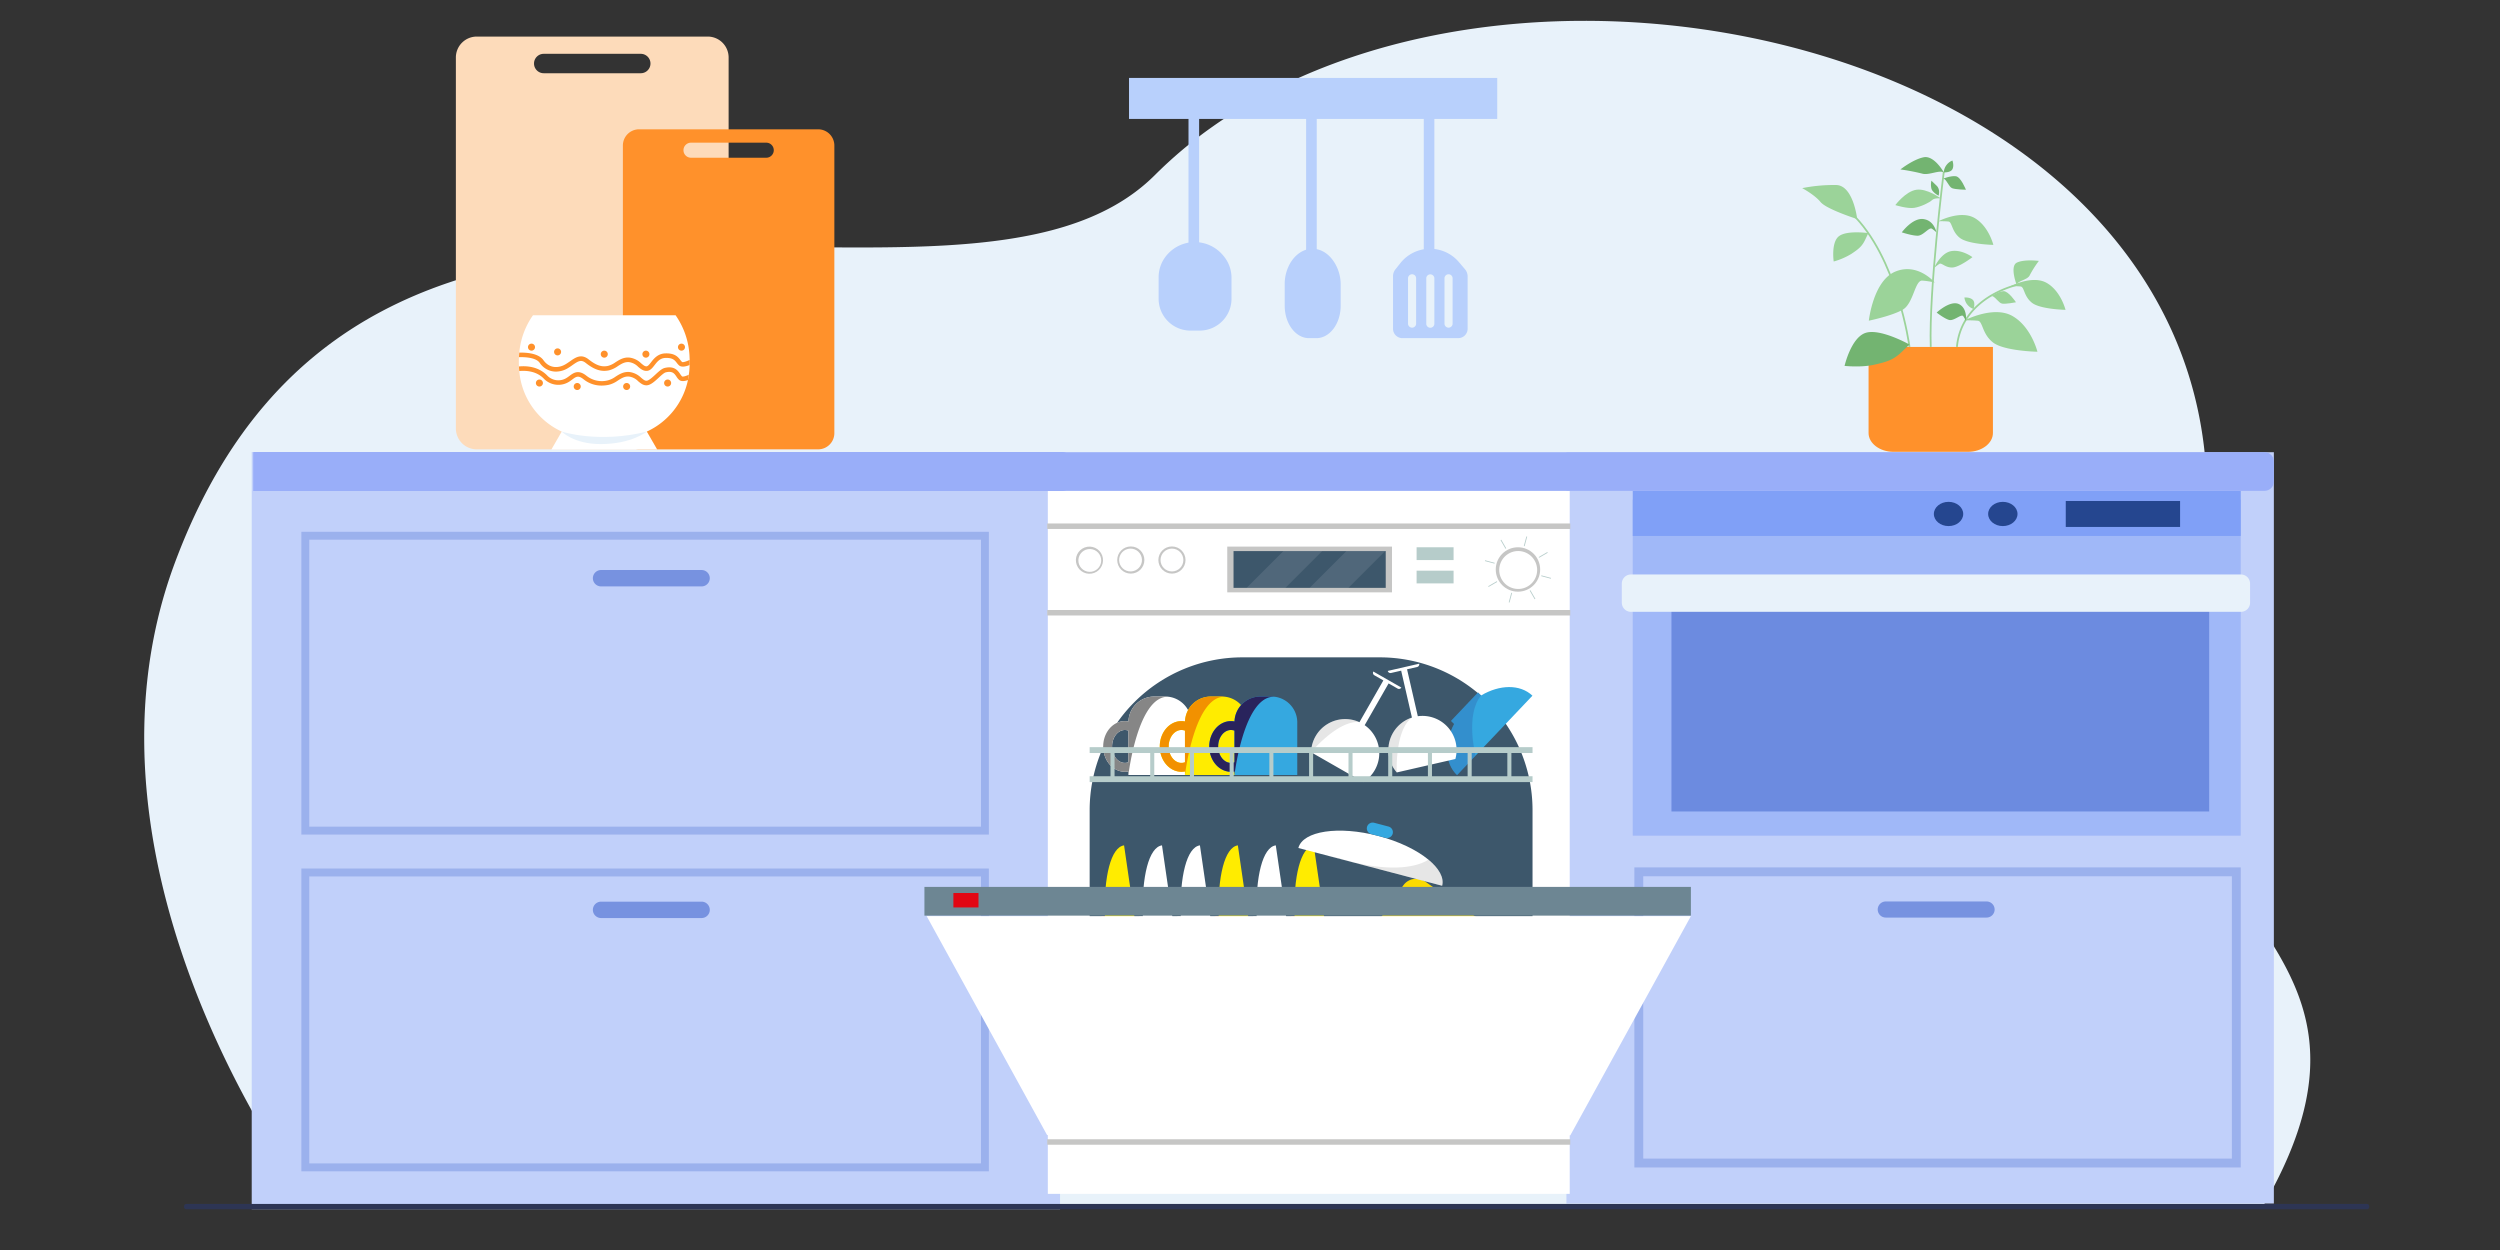<svg xmlns="http://www.w3.org/2000/svg" xmlns:xlink="http://www.w3.org/1999/xlink" xmlns:v="https://vecta.io/nano" viewBox="0 0 1200 600"><rect x="0" y="0" width="1200" height="600" fill="#333333" stroke="none"/><style><![CDATA[.AE{fill:#fff}.AF{opacity:.2}.AG{fill:#868686}.AH{fill:#9bd399}.AI{fill:#73b471}.AJ{fill:#c6c6c5}.AK{fill:#ffec00}.AL{fill:#35a8e0}.AM{fill:#e8f2fa}.AN{fill:#ff912b}.AO{fill:#e84e1b}]]></style><path d="M1086.687 578.232l-937.32-.284S28.074 420.238 83.922 270.183C176.471 21.53 460.363 178.022 554.41 83.971a211.116 211.116 0 0 1 27.704-23.243c20.041-14.136 42.741-25.235 67.099-33.4 184.986-62.013 465.339 45.247 400.627 277.287-37.482 134.392 114.071 139.277 36.848 273.616z" class="AM"></path><path d="M120.826 216.967H508.82v363.458H120.826z" fill="#c1d0fa"></path><path d="M121.857 216.967H509.79a4.571 4.571 0 0 1 4.571 4.571v9.583a4.571 4.571 0 0 1-4.571 4.571H121.539a0 0 0 0 1 0 0v-18.406a.319.319 0 0 1 .319-.319z" fill="#99aef9"></path><g fill="#7792e0"><path d="M474.656 400.591H144.655V255.259h330.001zM148.445 396.8h322.42V259.05h-322.42zm326.211 165.426H144.655V416.894h330.001zm-326.211-3.791h322.42v-137.75h-322.42z" opacity=".5"></path><path d="M336.763 281.479h-48.248a3.947 3.947 0 0 1-3.935-3.935h0a3.947 3.947 0 0 1 3.935-3.935h48.248a3.947 3.947 0 0 1 3.935 3.935h0a3.947 3.947 0 0 1-3.935 3.935zm0 159.183h-48.248a3.946 3.946 0 0 1-3.935-3.935h0a3.947 3.947 0 0 1 3.935-3.935h48.248a3.947 3.947 0 0 1 3.935 3.935h0a3.946 3.946 0 0 1-3.935 3.935z"></path></g><path d="M751.881 217.057h339.574v360.65H751.881z" fill="#c1d0fa"></path><g fill="#80a0f7"><path d="M783.718 239.856h291.845v161.258H783.718z" opacity=".5"></path><path d="M783.718 235.602h291.845v21.656H783.718z"></path></g><path d="M802.294 284.714h258.114v104.798H802.294z" fill="#6c8be0"></path><g fill="#7792e0"><path d="M1075.563 560.385H784.494V416.342h291.069zm-286.802-4.268h282.536V420.609H788.76z" opacity=".5"></path><path d="M953.558 440.434h-48.387a3.877 3.877 0 0 1-3.866-3.865h0a3.877 3.877 0 0 1 3.866-3.865h48.387a3.877 3.877 0 0 1 3.865 3.865h0a3.877 3.877 0 0 1-3.865 3.865z"></path></g><path d="M89.493 577.892h1046.601a1.15 1.15 0 0 1 1.15 1.15v.267a1.15 1.15 0 0 1-1.15 1.15H89.493a1.15 1.15 0 0 1-1.15-1.15v-.267a1.15 1.15 0 0 1 1.15-1.15z" fill="#2d3554"></path><g fill="#25468f"><use xlink:href="#B"></use><use xlink:href="#B" x="26.055"></use><path d="M991.564 240.472h54.878v12.463h-54.878z"></path></g><path d="M956.607 166.516v41.332c0 4.964-5.384 9.024-11.963 9.024h-35.769c-6.58 0-11.963-4.061-11.963-9.024v-41.332z" class="AN"></path><g class="AH"><path d="M916.131 166.574c-.054-.426-5.722-42.917-27.783-63.997l.596-.624c22.284 21.293 27.988 64.081 28.044 64.511zm10.198-.04c-.923-27.017 6.18-83.527 6.251-84.095l.856.109c-.072.567-7.165 57.009-6.245 83.957z"></path><path d="M939.752 166.559l-.86-.08c1.219-13.078 9.572-20.699 16.365-24.79a49.107 49.107 0 0 1 14.558-5.788l.157.849a48.205 48.205 0 0 0-14.292 5.693c-6.613 3.987-14.744 11.408-15.928 24.116zm-48.299-61.405s-1.809-16.097-10.034-16.347a78.028 78.028 0 0 0-16.366 1.495s5.981 3.196 8.806 6.666 17.594 8.185 17.594 8.185zm5.334 6.739s-10.301-1.486-14.123 1.504-2.492 12.129-2.492 12.129a33.6 33.6 0 0 0 8.474-3.655c3.489-2.326 5.151-3.647 6.646-6.812z"></path></g><path d="M916.56 165.38s-13.847-7.794-20.936-5.643-10.234 15.895-10.234 15.895 7.829.855 14.079-.534 9.343-2.352 13.217-6.036zm16.448-82.548c.292.234-4.486-8.349-9.595-7.352s-11.215 5.857-11.215 5.857a92.882 92.882 0 0 1 10.405 1.994c3.178.997 8.536-1.994 10.405-.498z" class="AI"></path><path d="M968.109 136.896c.008.337-3.616-9.079-.026-10.827s10.569-.836 10.569-.836a50.53 50.53 0 0 0-4.357 6.851c-1.046 2.409-6.237 2.651-6.186 4.812z" class="AH"></path><path d="M933.008 82.747a6.561 6.561 0 0 1 4.154-5.691s.914 2.409 0 4.154-4.154 1.537-4.154 1.537z" class="AI"></path><path d="M947.297 148.317a6.561 6.561 0 0 1-4.376-5.522s2.566-.238 4.003 1.109.373 4.413.373 4.413z" class="AH"></path><path d="M932.676 85.758s3.739-1.495 6.148-1.163 4.818 6.48 4.818 6.48-4.984-.083-6.646-.748-2.825-4.735-4.32-4.569z" class="AI"></path><path d="M955.838 142.176s3.345-2.241 5.77-2.418 6.063 5.334 6.063 5.334-4.892.957-6.656.654-3.749-4.043-5.177-3.569zm-24.325-46.964s-6.48-4.861-11.63-4.137-10.135 7.369-10.135 7.369 5.815 1.828 9.055 1.329 7.477-2.617 8.598-3.738 4.112-.823 4.112-.823z" class="AH"></path><path d="M930.497 93.942s1.026-2.907-.899-4.78l-2.51-2.434a8.19 8.19 0 0 0 .019 3.918c.572 1.75 3.389 3.296 3.389 3.296z" class="AI"></path><path d="M930.392 106.225s10.467-5.496 17.321-1.633 9.097 12.96 9.097 12.96-12.088-.249-16.075-3.364-3.664-7.601-5.446-7.851a35.518 35.518 0 0 0-4.897-.112zm-2.023 22.389s3.116-7.218 8.276-8.085 10.123 2.9 10.123 2.9-6.356 4.924-9.721 4.98-5.073-2.4-6.098-1.784a23.607 23.607 0 0 0-2.579 1.989zm14.552 25.203s13.888-7.292 22.982-2.167 12.07 17.196 12.07 17.196-16.038-.331-21.329-4.464-4.862-10.086-7.226-10.416a47.123 47.123 0 0 0-6.497-.148zm22.113-16.415s10.467-5.496 17.321-1.633 9.097 12.96 9.097 12.96-12.088-.249-16.075-3.364-3.664-7.601-5.446-7.85a35.528 35.528 0 0 0-4.897-.112z" class="AH"></path><path d="M929.474 111.524s-.98-5.641-6.199-6.37-10.412 6.37-10.412 6.37 4.86 1.624 7.601 1.624 5.529-4.284 6.877-3.346a17.091 17.091 0 0 1 2.133 1.722z" class="AI"></path><path d="M928.687 135.626s-8.084-9.668-18.831-5.305-12.818 23.609-12.818 23.609 11.05-2.26 16.273-5.281 5.814-14.255 9.415-13.954a37.622 37.622 0 0 1 5.961.931z" class="AH"></path><path d="M943.651 154.083s.853-6.079-3.346-8.105-10.707 4.058-10.707 4.058 3.627 2.866 5.946 3.533 5.955-3.088 6.815-1.789a16.212 16.212 0 0 1 1.291 2.302z" class="AI"></path><path d="M339.699 17.554H228.858a10.038 10.038 0 0 0-10.039 10.038v178.055a10.038 10.038 0 0 0 10.039 10.039h110.841a10.038 10.038 0 0 0 10.039-10.038V27.592a10.038 10.038 0 0 0-10.039-10.038zM307.57 35.152h-46.583a4.658 4.658 0 1 1 0-9.316h46.583a4.658 4.658 0 1 1 0 9.316z" fill="#fddbba"></path><path d="M392.708 62.067h-85.94a7.783 7.783 0 0 0-7.783 7.783v138.052a7.783 7.783 0 0 0 7.783 7.783h85.94a7.783 7.783 0 0 0 7.783-7.783V69.85a7.783 7.783 0 0 0-7.783-7.783zm-24.911 13.644h-36.118a3.612 3.612 0 0 1 0-7.224h36.118a3.612 3.612 0 0 1 0 7.224z" class="AN"></path><g fill="#b8d0fc"><path d="M541.928 37.407h176.741v19.667H541.928zm162.53 120.386v-25.099a5.349 5.349 0 0 0-1.271-3.46l-2.898-3.416a18.175 18.175 0 0 0-13.857-6.416h0a18.171 18.171 0 0 0-14.207 6.842l-2.412 3.024a5.35 5.35 0 0 0-1.166 3.334v25.191a4.518 4.518 0 0 0 4.518 4.518h26.775a4.519 4.519 0 0 0 4.518-4.519zm-24.714-2.459a1.945 1.945 0 1 1-3.89 0v-21.743a1.945 1.945 0 1 1 3.89 0zm8.754 0a1.946 1.946 0 1 1-3.891 0v-21.743a1.946 1.946 0 0 1 3.891 0zm8.751 0a1.945 1.945 0 1 1-3.89 0v-21.743a1.945 1.945 0 1 1 3.89 0z"></path><path d="M683.404 45.143h5.095v77.579h-5.095zm-39.88 101.606v-10a19.929 19.929 0 0 0-2.921-10.606l-.207-.325c-2.59-4.069-6.391-6.416-10.395-6.416h0c-4.149 0-8.071 2.519-10.658 6.842h0a20.083 20.083 0 0 0-2.684 10.223v10.282c0 8.594 5.226 15.562 11.673 15.562h3.516c6.447 0 11.674-6.968 11.674-15.562z"></path><path d="M626.943 45.143h5.095v77.579h-5.095zm-35.819 98.138v-9.901a16.365 16.365 0 0 0-3.803-10.502l-.269-.321a17.658 17.658 0 0 0-13.537-6.353h0a17.666 17.666 0 0 0-13.88 6.775h0a16.368 16.368 0 0 0-3.496 10.122v10.18a15.306 15.306 0 0 0 15.203 15.408h4.58a15.307 15.307 0 0 0 15.203-15.408z"></path><path d="M570.483 45.143h5.095v77.579h-5.095z"></path><use xlink:href="#C"></use><use xlink:href="#C" x="56.461"></use><use xlink:href="#C" x="112.921"></use></g><path d="M331.018 175.204a34.729 34.729 0 0 1-.39 4.674l-.419 2.561a35.093 35.093 0 0 1-19.734 24.713l4.979 8.624h-50.796l4.969-8.624a35.168 35.168 0 0 1-20.372-29.044l-.152-2.209a38.76 38.76 0 0 1 0-4.455c0-.285.019-.59.048-.895l.105-1.294a36.867 36.867 0 0 1 6.578-17.935h68.445a37.364 37.364 0 0 1 6.674 19.23l.095 2.208-.028 2.447z" class="AE"></path><g class="AN"><path d="M331.041 172.753l-.022 2.448c-1.88.765-3.934 1.202-5.114.153a8.713 8.713 0 0 1-1.093-1.245c-.961-1.223-1.923-2.426-5.42-2.295-2.579.087-3.912 1.792-5.202 3.453-1.049 1.355-2.054 2.645-3.671 2.754-1.749.109-2.994-.94-4.218-1.967a7.53 7.53 0 0 0-4.328-2.23c-2.098-.196-3.715.831-5.42 1.924a12.833 12.833 0 0 1-4.305 2.033c-3.716.742-6.929-.285-11.081-3.563-2.207-1.748-3.606-.918-6.317.983a31.2 31.2 0 0 1-2.513 1.662 11.097 11.097 0 0 1-5.464 1.507 9.367 9.367 0 0 1-7.824-4.218c-1.683-2.404-6.534-2.82-9.944-2.71 0-.284.022-.59.044-.896a22.99 22.99 0 0 1 .109-1.29c3.563-.087 9.245.328 11.584 3.629 2.995 4.218 7.475 3.758 10.404 2.076.853-.48 1.617-1.027 2.361-1.53 2.622-1.857 5.333-3.759 8.917-.94 3.65 2.884 6.25 3.781 9.289 3.147a10.831 10.831 0 0 0 3.584-1.726c1.836-1.181 3.934-2.536 6.753-2.273a9.744 9.744 0 0 1 5.573 2.731c1.115.94 1.814 1.53 2.645 1.464.634-.044 1.333-.918 2.12-1.923 1.355-1.749 3.234-4.153 6.841-4.284 4.656-.153 6.12 1.748 7.212 3.147a7.054 7.054 0 0 0 .831.961c.306.285 1.857-.109 3.671-.983zm-.415 7.125l-.415 2.557c-1.639.568-3.3.765-4.305-.153a6.786 6.786 0 0 1-1.202-1.508c-1.027-1.508-1.923-2.798-5.092-2.055-.853.196-2.251 1.486-3.475 2.622-1.858 1.705-3.759 3.475-5.639 3.606-1.727.11-2.972-.94-4.196-1.967a7.528 7.528 0 0 0-4.328-2.229c-2.142-.197-3.715.83-5.42 1.923a12.83 12.83 0 0 1-4.305 2.033 16.64 16.64 0 0 1-3.519.371 13.609 13.609 0 0 1-8.611-3.015c-2.557-2.033-3.541-1.312-5.508.153l-1.224.874a9.68 9.68 0 0 1-12.152-1.137c-3.65-3.934-8.873-4.152-11.977-3.847a23.73 23.73 0 0 1-.153-2.207c3.54-.349 9.442-.065 13.747 4.547a7.377 7.377 0 0 0 9.332.808q.59-.393 1.114-.786c2.011-1.509 4.306-3.192 8.175-.132a11.748 11.748 0 0 0 10.338 2.229 10.815 10.815 0 0 0 3.584-1.726c1.836-1.181 3.912-2.513 6.753-2.273a9.745 9.745 0 0 1 5.573 2.731c1.115.94 1.814 1.508 2.645 1.464 1.093-.065 2.863-1.704 4.284-3.016 1.574-1.464 3.059-2.82 4.458-3.147 4.634-1.092 6.295 1.333 7.388 2.951a7.313 7.313 0 0 0 .875 1.115c.284.262 1.639-.044 3.256-.787zm-64.668-10.971a1.685 1.685 0 1 1 1.685 1.684 1.685 1.685 0 0 1-1.685-1.684zm9.426 16.619a1.685 1.685 0 1 1 1.684 1.684 1.685 1.685 0 0 1-1.684-1.684zm23.722 0a1.685 1.685 0 1 1 1.685 1.684 1.685 1.685 0 0 1-1.685-1.684z"></path><use xlink:href="#D"></use><use xlink:href="#D" x="-61.546"></use><use xlink:href="#D" x="-30.411" y="-13.859"></use><use xlink:href="#D" x="-10.428" y="-13.859"></use><use xlink:href="#D" x="6.647" y="-17.228"></use><use xlink:href="#D" x="-65.341" y="-17.228"></use></g><path d="M269.626 207.154s17.703 5.829 40.849 0c0 0-7.249 5.98-22.109 6.01-12.983.027-18.74-6.01-18.74-6.01z" class="AM"></path><path d="M502.957 235.692h250.514v337.361H502.957z" class="AE"></path><path d="M596.395 315.527h65.862a73.36 73.36 0 0 1 73.36 73.36v65.862a73.36 73.36 0 0 1-73.36 73.36h-65.862a73.36 73.36 0 0 1-73.36-73.36v-65.862a73.36 73.36 0 0 1 73.36-73.36z" fill="#3d576b"></path><path d="M502.678 251.267H753.75v2.63H502.678zm0 41.537H753.75v2.63H502.678zm86.404-30.435h79.081v21.962h-79.081z" class="AJ"></path><path d="M592.095 264.524h73.055v17.653h-73.055z" fill="#3d576b"></path><path d="M634.634 264.524l-17.65 17.652h-18.593l17.655-17.652h18.588zm30.232 0l-17.65 17.652h-18.593l17.654-17.652h18.589z" opacity=".1" class="AE"></path><circle cx="728.619" cy="273.35" r="10.658" class="AJ"></circle><circle cx="728.619" cy="273.35" r="9.106" transform="matrix(.23 -.973 .973 .23 295.179 919.675)" class="AE"></circle><path d="M736.636 287.638l-2.388-4.136.349-.201 2.388 4.136zm-16.034-28.579l2.388 4.136-.349.201-2.388-4.136zm-6.271 22.308l4.136-2.388.201.349-4.136 2.388zm28.576-16.033l-4.136 2.388-.201-.349 4.136-2.388zm-9.856-7.753l-1.236 4.613-.389-.104 1.236-4.613zm-8.864 31.539l1.236-4.613.389.104-1.236 4.613zm20.204-11.335l-4.613-1.236.104-.389 4.613 1.236zm-31.543-8.869l4.613 1.236-.104.389-4.613-1.236zm-32.882-6.224h17.753v6.123h-17.753zm0 11.219h17.753v6.123h-17.753z" fill="#b6ccca"></path><circle cx="523.035" cy="268.816" r="6.518" transform="matrix(.987 -.16 .16 .987 -36.306 87.252)" class="AJ"></circle><circle cx="523.035" cy="268.816" r="5.481" transform="matrix(.23 -.973 .973 .23 141.241 716.098)" class="AE"></circle><circle cx="542.785" cy="268.816" r="6.518" class="AJ"></circle><circle cx="542.785" cy="268.816" r="5.481" transform="matrix(.16 -.987 .987 .16 190.496 761.532)" class="AE"></circle><circle cx="562.535" cy="268.816" r="6.518" class="AJ"></circle><circle cx="562.535" cy="268.816" r="5.481" class="AE"></circle><use xlink:href="#E" class="AK"></use><use xlink:href="#F" class="AF AO"></use><use xlink:href="#E" x="18.207" class="AE"></use><use xlink:href="#F" x="18.207" class="AF AG"></use><use xlink:href="#E" x="36.415" class="AE"></use><use xlink:href="#F" x="36.415" class="AF AG"></use><use xlink:href="#E" x="54.622" class="AK"></use><use xlink:href="#F" x="54.622" class="AF AO"></use><use xlink:href="#E" x="72.829" class="AE"></use><use xlink:href="#F" x="72.829" class="AF AG"></use><path d="M647.489 462.477l26.067-37.418a7.559 7.559 0 0 1 10.523-1.884l45.866 31.952a7.405 7.405 0 0 1 1.363 1.22l.005.003a7.561 7.561 0 0 1 .512 9.301l-26.067 37.418a3.141 3.141 0 0 1-4.372.782l-53.114-37.002a3.143 3.143 0 0 1-.782-4.372z" class="AK"></path><g class="AL"><use xlink:href="#G"></use><use xlink:href="#G" x="-66.327" y="-46.207"></use></g><path d="M647.489 462.477l26.067-37.418a7.559 7.559 0 0 1 10.523-1.884l45.866 31.952a7.405 7.405 0 0 1 1.363 1.22c-43.315-29.898-83.285 8.307-83.285 8.307l-1.091-.571a3.103 3.103 0 0 1 .557-1.606z" fill="#f29100" class="AF"></path><g class="AE"><path d="M709.706 477.111h0a3.756 3.756 0 0 1 .932 5.213l-6.606 9.482a3.756 3.756 0 0 1-5.213.932h0a3.756 3.756 0 0 1-.932-5.213l6.606-9.482a3.756 3.756 0 0 1 5.213-.932z" opacity=".4"></path><use xlink:href="#H"></use></g><use xlink:href="#I" class="AF AG"></use><use xlink:href="#H" x="27.155" class="AK"></use><use xlink:href="#I" x="27.155" fill="#f29100" class="AF"></use><use xlink:href="#H" x="50.915" class="AL"></use><use xlink:href="#I" x="50.915" fill="#29235c" class="AF"></use><use xlink:href="#E" x="91.036" class="AK"></use><use xlink:href="#F" x="91.036" class="AF AO"></use><path d="M699.382 372.063c-5.935-5.631-6.186-15.515-1.409-24.574l-1.51-1.432 12.98-13.679 1.51 1.432c8.796-5.246 18.679-5.514 24.614.118z" class="AL"></path><path d="M699.382 372.063c-5.935-5.631-6.186-15.515-1.409-24.574l-1.51-1.432 12.98-13.679 1.51 1.432c-7.758 9.194-2.685 28.888-2.685 28.888z" fill="#2d2e82" class="AF"></path><path d="M659.2 322.335a1.317 1.317 0 0 0 .489 1.797l4.321 2.474-11.478 20.049a16.371 16.371 0 0 0-23.206 14.423l25.032 14.33a16.371 16.371 0 0 0 .688-27.314l11.478-20.049 4.321 2.474a1.317 1.317 0 0 0 1.797-.489h0z" class="AE"></path><path d="M631.499 353.362a16.37 16.37 0 0 1 21.049-6.737c-10.371-1.022-23.207 14.424-23.207 14.424a16.282 16.282 0 0 1 2.159-7.687z" class="AF AG"></path><g class="AE"><path d="M657.248 368.466c1.486-2.596 1.933-5.135.997-5.67s-2.899 1.135-4.385 3.731-1.933 5.135-.997 5.67 2.899-1.135 4.385-3.731z" opacity=".1"></path><path d="M666.126 322.042a1.317 1.317 0 0 0 1.578.989l4.852-1.114 5.171 22.516a16.371 16.371 0 0 0-7.261 26.34l28.112-6.456a16.371 16.371 0 0 0-18.027-20.532l-5.171-22.516 4.852-1.114a1.317 1.317 0 0 0 .989-1.578h0z"></path></g><path d="M666.828 363.63a16.37 16.37 0 0 1 10.892-19.23c-8.312 6.285-7.262 26.342-7.262 26.342a16.282 16.282 0 0 1-3.629-7.112z" class="AF AG"></path><g class="AE"><ellipse cx="694.088" cy="357.692" rx="1.952" ry="5.416" transform="matrix(.975 -.224 .224 .975 -62.454 164.442)" opacity=".1"></ellipse><path d="M692.23 425.163l-69.017-18.129c2.153-8.197 19.347-10.781 38.406-5.774 9.969 2.619 18.472 6.795 24.01 11.357 5.048 4.158 7.628 8.637 6.601 12.547z"></path></g><path d="M665.07 402.166l-6.902-1.813a2.812 2.812 0 0 1-1.999-3.424h0a2.812 2.812 0 0 1 3.424-1.999l6.902 1.813a2.812 2.812 0 0 1 1.999 3.424h0a2.812 2.812 0 0 1-3.424 1.999z" class="AL"></path><path d="M692.23 425.163l-54.105-14.212a62.331 62.331 0 0 1 6.99 1.674c29.758 8.562 40.511-.01 40.511-.01l.003.001c5.048 4.158 7.628 8.637 6.601 12.547z" class="AF AG"></path><g fill="#b6ccca"><path d="M523.035 476.246h212.582v2.812H523.035zm0 30.734h212.582v2.812H523.035z"></path><use xlink:href="#J"></use><use xlink:href="#J" x="-95.309"></use><use xlink:href="#J" x="-76.248"></use><use xlink:href="#J" x="-57.186"></use><use xlink:href="#J" x="-38.124"></use><use xlink:href="#J" x="-19.062"></use><use xlink:href="#J" x="95.17"></use><use xlink:href="#J" x="18.923"></use><use xlink:href="#J" x="37.984"></use><use xlink:href="#J" x="57.046"></use><use xlink:href="#J" x="76.108"></use><path d="M523.035 358.634h212.582v2.812H523.035zm0 13.961h212.582v2.812H523.035z"></path><use xlink:href="#K"></use><use xlink:href="#K" x="-95.309"></use><use xlink:href="#K" x="-76.248"></use><use xlink:href="#K" x="-57.186"></use><use xlink:href="#K" x="-38.124"></use><use xlink:href="#K" x="-19.062"></use><use xlink:href="#K" x="95.17"></use><use xlink:href="#K" x="18.923"></use><use xlink:href="#K" x="37.984"></use><use xlink:href="#K" x="57.046"></use><use xlink:href="#K" x="76.108"></use></g><path d="M502.678 546.832H753.75v2.63H502.678z" class="AJ"></path><path d="M502.607 544.841l-57.808-105.096h366.83l-57.875 105.217-251.147-.121z" class="AE"></path><path d="M443.727 425.709h367.902v13.794H443.727z" fill="#6d8693"></path><path d="M457.626 428.646h12.052v6.93h-12.052z" fill="#e20613"></path><path d="M782.846 275.752h292.813a4.376 4.376 0 0 1 4.376 4.376v9.174a4.376 4.376 0 0 1-4.376 4.376H782.846a4.376 4.376 0 0 1-4.376-4.376v-9.174a4.376 4.376 0 0 1 4.376-4.376z" class="AM"></path><path d="M1091.455 221.513v9.634c0 2.461-1.995 4.456-4.456 4.456H500.463c-2.461 0-4.456-1.995-4.456-4.456v-9.634c0-1.182.469-2.315 1.305-3.151s1.969-1.305 3.151-1.305H1087c2.461 0 4.456 1.995 4.456 4.456z" fill="#99aef9"></path><defs><path id="B" d="M928.252 246.704c0-3.212 3.156-5.816 7.048-5.816s7.049 2.604 7.049 5.816-3.156 5.816-7.049 5.816-7.048-2.604-7.048-5.816z"></path><path id="C" d="M572.429 47.24h1.202a.41.41 0 0 1 .41.41v3.799a.41.41 0 0 1-.41.41h-1.202a.41.41 0 0 1-.41-.41V47.65a.41.41 0 0 1 .41-.41z"></path><path id="D" d="M318.777 183.858a1.685 1.685 0 1 1 1.685 1.685 1.685 1.685 0 0 1-1.685-1.685z"></path><path id="E" d="M554.051 505.449c-6.318.919-13.642-11.563-18.501-29.948l-1.607.234-5.202-35.756 1.607-.234c-.581-19.007 2.883-33.059 9.201-33.978z"></path><path id="F" d="M554.051 505.449c-6.318.919-13.642-11.563-18.501-29.948l-1.607.234-5.202-35.756 1.607-.234c3.854 22.693 20.141 41.224 20.141 41.224z"></path><path id="G" d="M716.014 491.17l5.827 4.059a2.798 2.798 0 0 1 .694 3.884h0a2.798 2.798 0 0 1-3.884.694l-5.827-4.059a2.798 2.798 0 0 1-.694-3.884h0a2.798 2.798 0 0 1 3.884-.694z"></path><path id="H" d="M539.942 370.456a9.053 9.053 0 0 0 1.683-.162v1.714h30.15v-25.255a12.408 12.408 0 0 0-10.711-12.294.085.085 0 0 0-.027-.003h-.003a12.08 12.08 0 0 0-1.671-.116h-5.325a12.411 12.411 0 0 0-12.4 11.955 8.93 8.93 0 0 0-1.696-.165c-5.737 0-10.406 5.456-10.406 12.162s4.669 12.162 10.406 12.162zm0-20.055a4.84 4.84 0 0 1 1.683.305v15.176a4.84 4.84 0 0 1-1.683.305c-3.382 0-6.136-3.541-6.136-7.893s2.754-7.893 6.136-7.893z"></path><path id="I" d="M539.942 370.456a9.053 9.053 0 0 0 1.683-.162v1.714s4.572-38.476 19.409-37.552a12.08 12.08 0 0 0-1.671-.116h-5.325a12.411 12.411 0 0 0-12.4 11.955 8.93 8.93 0 0 0-1.696-.165c-5.737 0-10.406 5.456-10.406 12.162s4.669 12.162 10.406 12.162zm0-20.055a4.84 4.84 0 0 1 1.683.305v15.176a4.84 4.84 0 0 1-1.683.305c-3.382 0-6.136-3.541-6.136-7.893s2.754-7.893 6.136-7.893z"></path><path id="J" d="M628.353 477.653h1.946v30.734h-1.946z"></path><path id="K" d="M628.353 360.041h1.946v13.961h-1.946z"></path></defs></svg>